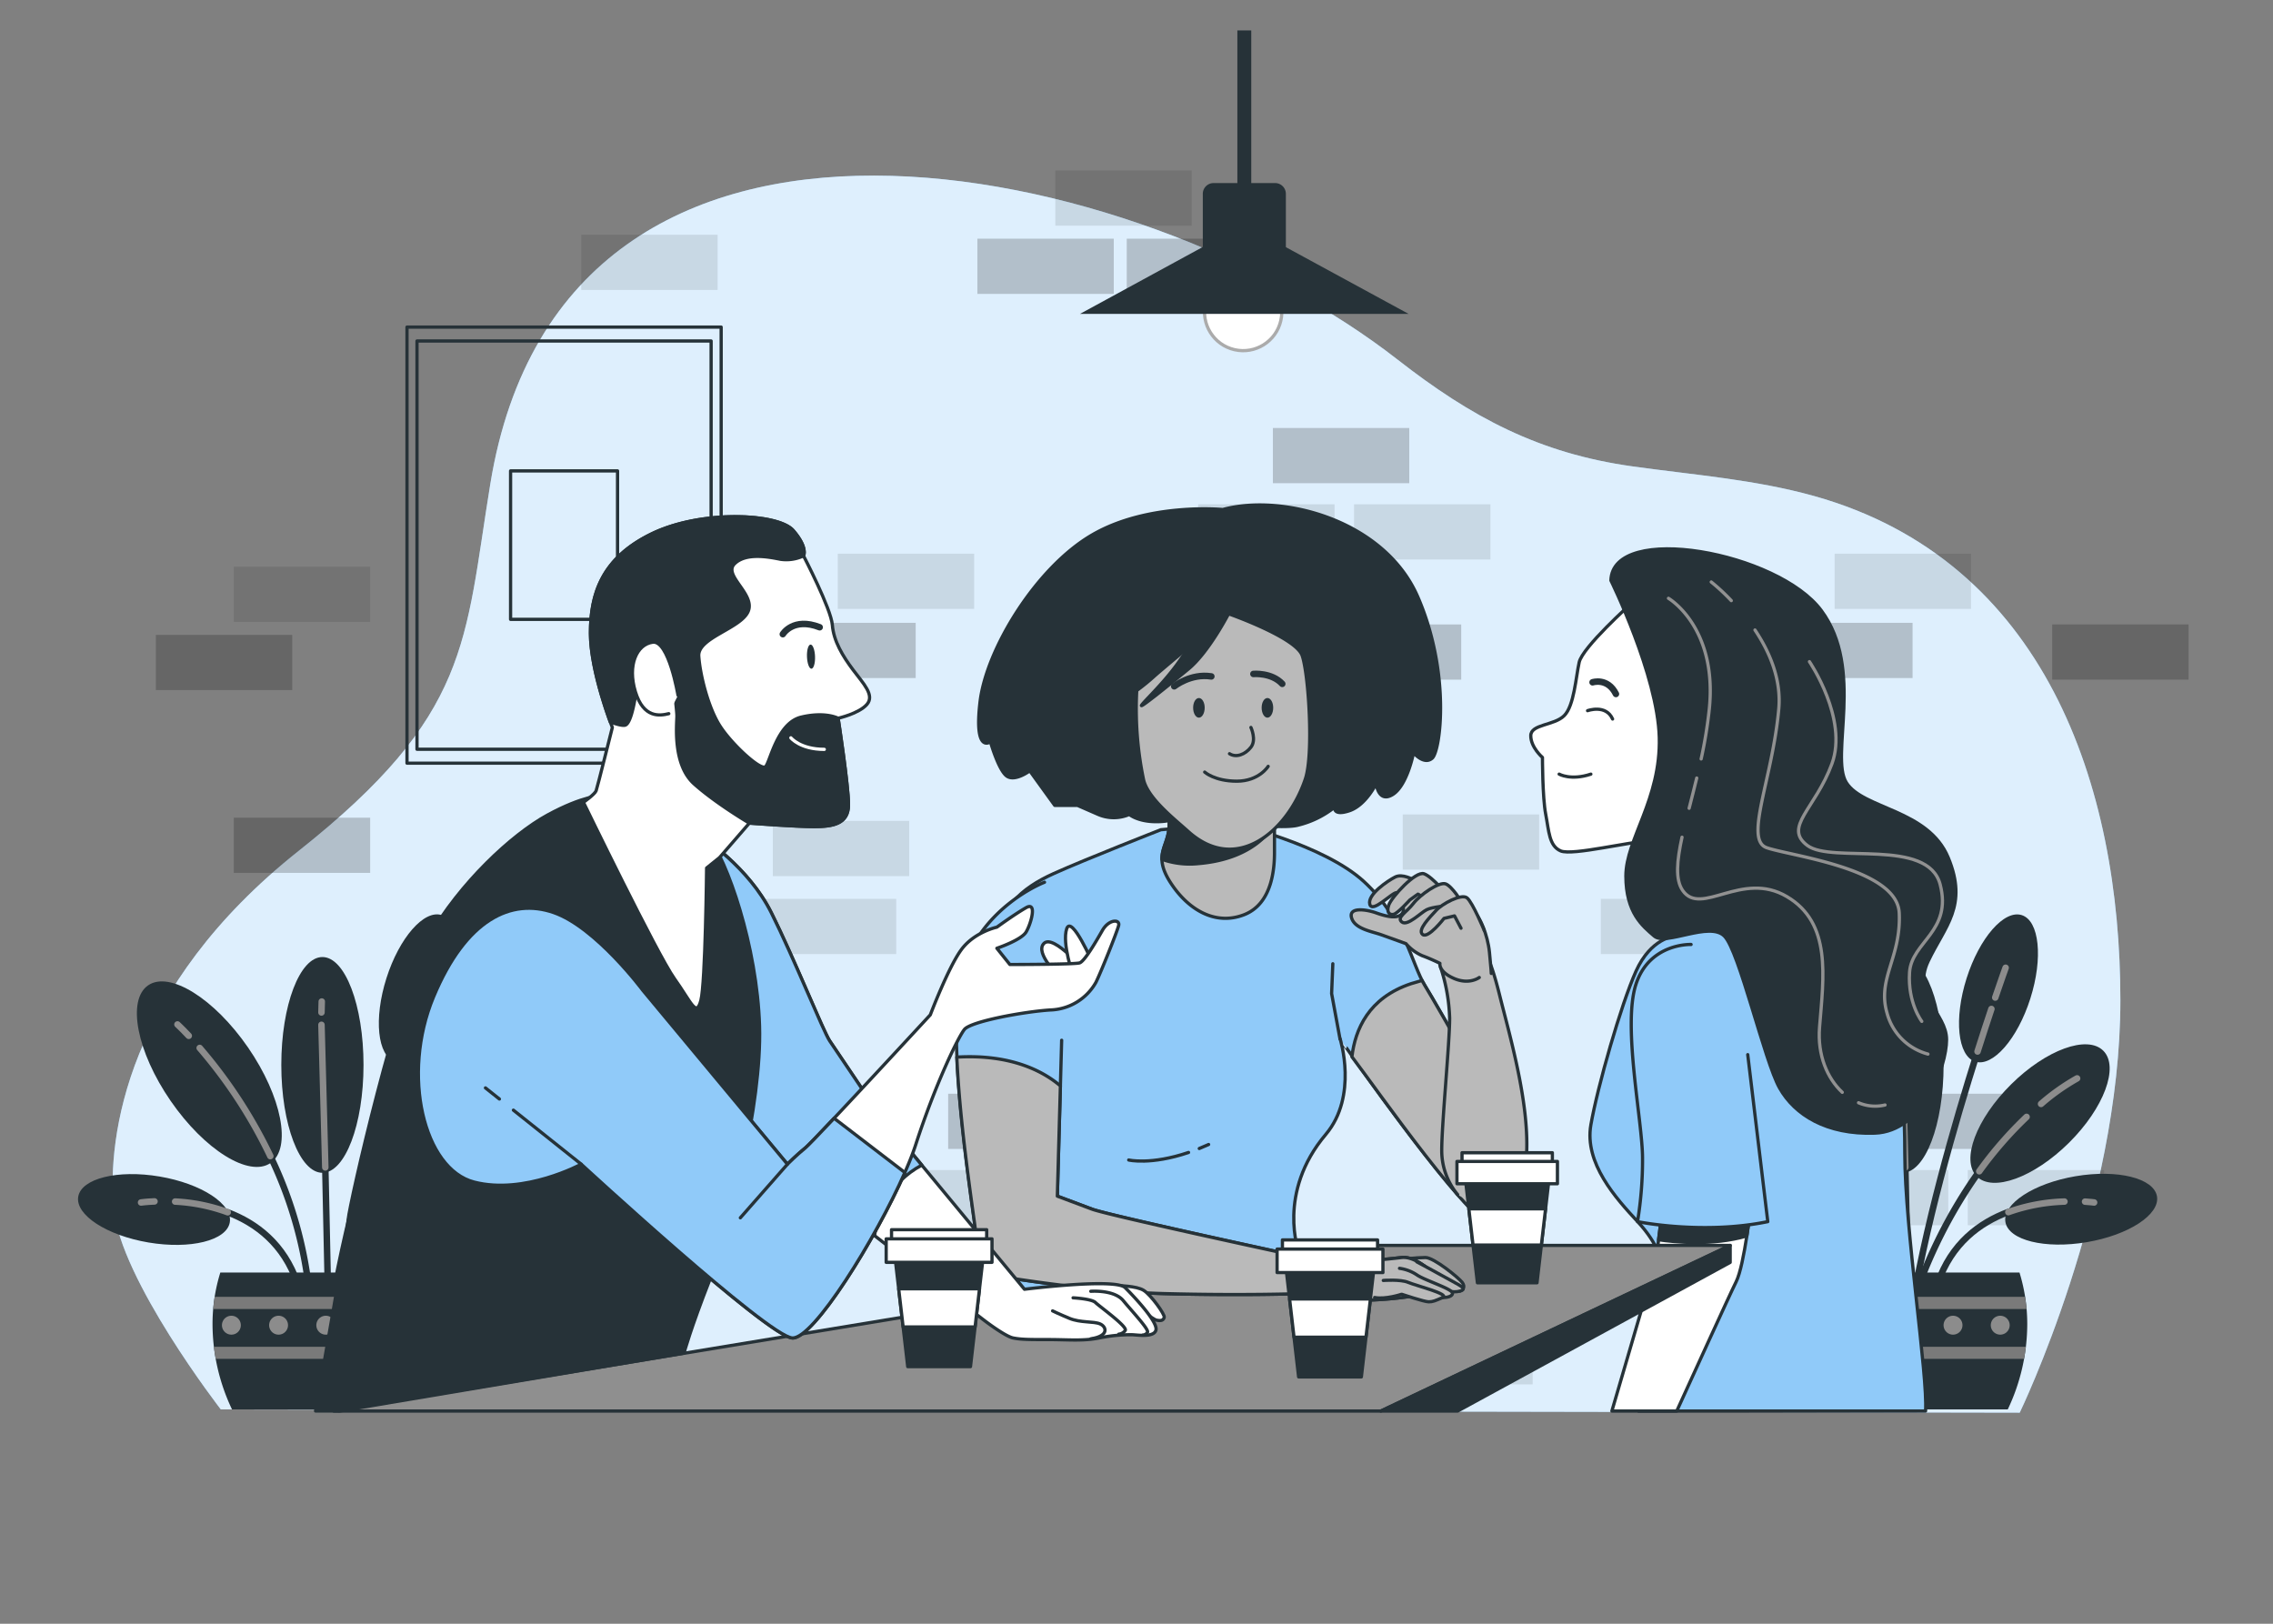 <?xml version="1.0" encoding="UTF-8"?>
<svg xmlns="http://www.w3.org/2000/svg" viewBox="0 0 700 500">
  <rect x="0" y="0" width="700" height="500" fill="#808080" stroke="none"/>
  <g id="freepik--background-simple--inject-56">
    <path d="M622,435s31-64,31-127c0-66.26-23.35-135.34-94.25-155.24-18.24-5.11-37.18-6.52-55.87-9.13-28.92-4-49.77-15.17-72.43-32.86C350.37,48.26,173.8,9.33,151,149c-8,49-6,71-59,113S33,350,35,372s33,62,33,62Z" style="fill:#90CAF9"></path>
    <path d="M622,435s31-64,31-127c0-66.26-23.35-135.34-94.25-155.24-18.24-5.11-37.18-6.52-55.87-9.13-28.92-4-49.77-15.17-72.43-32.86C350.37,48.26,173.8,9.33,151,149c-8,49-6,71-59,113S33,350,35,372s33,62,33,62Z" style="fill:#fff;opacity:0.7"></path>
  </g>
  <g id="freepik--Wall--inject-56">
    <rect x="408" y="192.29" width="42" height="17" style="opacity:0.2"></rect>
    <rect x="392" y="131.79" width="42" height="17" style="opacity:0.2"></rect>
    <rect x="240" y="191.79" width="42" height="17" style="opacity:0.2"></rect>
    <rect x="301" y="73.5" width="42" height="17" style="opacity:0.2"></rect>
    <rect x="347" y="73.5" width="42" height="17" style="opacity:0.2"></rect>
    <rect x="168" y="317.5" width="42" height="17" style="opacity:0.2"></rect>
    <rect x="146" y="338.5" width="42" height="17" style="opacity:0.2"></rect>
    <rect x="369" y="155.29" width="42" height="17" style="opacity:0.1"></rect>
    <rect x="432" y="250.79" width="42" height="17" style="opacity:0.1"></rect>
    <rect x="186" y="276.79" width="42" height="17" style="opacity:0.1"></rect>
    <rect x="234" y="276.79" width="42" height="17" style="opacity:0.1"></rect>
    <rect x="238" y="252.79" width="42" height="17" style="opacity:0.1"></rect>
    <rect x="417" y="155.29" width="42" height="17" style="opacity:0.1"></rect>
    <rect x="292" y="336.79" width="42" height="17" style="opacity:0.2"></rect>
    <rect x="269" y="360.29" width="42" height="17" style="opacity:0.1"></rect>
    <rect x="317" y="360.29" width="42" height="17" style="opacity:0.1"></rect>
    <rect x="581" y="336.79" width="42" height="17" style="opacity:0.2"></rect>
    <rect x="558" y="360.29" width="42" height="17" style="opacity:0.1"></rect>
    <rect x="606" y="360.29" width="42" height="17" style="opacity:0.1"></rect>
    <rect x="405" y="385.79" width="42" height="17" style="opacity:0.2"></rect>
    <rect x="72" y="251.79" width="42" height="17" style="opacity:0.2"></rect>
    <rect x="382" y="409.29" width="42" height="17" style="opacity:0.1"></rect>
    <rect x="430" y="409.29" width="42" height="17" style="opacity:0.1"></rect>
    <rect x="258" y="170.5" width="42" height="17" style="opacity:0.1"></rect>
    <rect x="195" y="337.5" width="42" height="17" style="opacity:0.1"></rect>
    <rect x="325" y="52.5" width="42" height="17" style="opacity:0.1"></rect>
    <rect x="48" y="195.5" width="42" height="17" style="opacity:0.2"></rect>
    <rect x="72" y="174.5" width="42" height="17" style="opacity:0.1"></rect>
    <rect x="179" y="72.29" width="42" height="17" style="opacity:0.1"></rect>
    <rect x="325" y="192.29" width="42" height="17" style="opacity:0.2"></rect>
    <rect x="547" y="191.79" width="42" height="17" style="opacity:0.2"></rect>
    <rect x="493" y="276.79" width="42" height="17" style="opacity:0.1"></rect>
    <rect x="541" y="276.79" width="42" height="17" style="opacity:0.1"></rect>
    <rect x="545" y="252.79" width="42" height="17" style="opacity:0.1"></rect>
    <rect x="565" y="170.5" width="42" height="17" style="opacity:0.1"></rect>
    <rect x="632" y="192.29" width="42" height="17" style="opacity:0.2"></rect>
  </g>
  <g id="freepik--Plants--inject-56">
    <ellipse cx="99.29" cy="327.92" rx="12.66" ry="33.22" style="fill:#263238"></ellipse>
    <ellipse cx="128.82" cy="304.31" rx="23.67" ry="10.3" transform="translate(-200.21 334.94) rotate(-72.37)" style="fill:#263238"></ellipse>
    <ellipse cx="47.44" cy="372.41" rx="10.3" ry="23.67" transform="translate(-327.67 356.98) rotate(-80.38)" style="fill:#263238"></ellipse>
    <ellipse cx="141.65" cy="342.87" rx="27.46" ry="12.66" transform="translate(-200.37 199.17) rotate(-44.76)" style="fill:#263238"></ellipse>
    <ellipse cx="64.45" cy="330.79" rx="14.48" ry="33.22" transform="translate(-176.34 95) rotate(-34.58)" style="fill:#263238"></ellipse>
    <line x1="100.18" y1="359.48" x2="101.16" y2="405.16" style="fill:none;stroke:#263238;stroke-linecap:round;stroke-miterlimit:10;stroke-width:2px"></line>
    <line x1="99" y1="315.57" x2="100.18" y2="359.48" style="fill:none;stroke:#8c8c8c;stroke-linecap:round;stroke-miterlimit:10;stroke-width:2px"></line>
    <line x1="99.09" y1="308.4" x2="99" y2="311.77" style="fill:none;stroke:#8c8c8c;stroke-linecap:round;stroke-miterlimit:10;stroke-width:2px"></line>
    <path d="M83.25,356a127.58,127.58,0,0,1,12.51,47.93" style="fill:none;stroke:#263238;stroke-linecap:round;stroke-miterlimit:10;stroke-width:2px"></path>
    <path d="M61.5,322.7A150.37,150.37,0,0,1,83.25,356" style="fill:none;stroke:#8c8c8c;stroke-linecap:round;stroke-miterlimit:10;stroke-width:2px"></path>
    <path d="M54.65,315.46s1.32,1.2,3.48,3.5" style="fill:none;stroke:#8c8c8c;stroke-linecap:round;stroke-miterlimit:10;stroke-width:2px"></path>
    <path d="M122.94,360.67a149.94,149.94,0,0,0-20.53,40.75" style="fill:none;stroke:#263238;stroke-linecap:round;stroke-miterlimit:10;stroke-width:2px"></path>
    <path d="M137.51,343.93a120.1,120.1,0,0,0-14.57,16.74" style="fill:none;stroke:#8c8c8c;stroke-linecap:round;stroke-miterlimit:10;stroke-width:2px"></path>
    <path d="M153.07,332.07a66.84,66.84,0,0,0-11.1,7.86" style="fill:none;stroke:#8c8c8c;stroke-linecap:round;stroke-miterlimit:10;stroke-width:2px"></path>
    <path d="M122.41,323.79c-7,22.08-16.44,54.71-20.83,83" style="fill:none;stroke:#263238;stroke-linecap:round;stroke-miterlimit:10;stroke-width:2px"></path>
    <path d="M126.68,310.69c-1.25,3.73-2.7,8.15-4.27,13.1" style="fill:none;stroke:#8c8c8c;stroke-linecap:round;stroke-miterlimit:10;stroke-width:2px"></path>
    <path d="M131.06,298s-1.23,3.38-3.2,9.18" style="fill:none;stroke:#8c8c8c;stroke-linecap:round;stroke-miterlimit:10;stroke-width:2px"></path>
    <path d="M70.13,373.31c8.76,3.32,17.32,9.73,21.48,21.88" style="fill:none;stroke:#263238;stroke-linecap:round;stroke-miterlimit:10;stroke-width:2px"></path>
    <path d="M53.94,370a55.08,55.08,0,0,1,16.19,3.29" style="fill:none;stroke:#8c8c8c;stroke-linecap:round;stroke-miterlimit:10;stroke-width:2px"></path>
    <path d="M43.44,370.28s1.56-.23,4.14-.33" style="fill:none;stroke:#8c8c8c;stroke-linecap:round;stroke-miterlimit:10;stroke-width:2px"></path>
    <ellipse cx="154.31" cy="372.41" rx="23.67" ry="10.3" transform="translate(-60.04 31.01) rotate(-9.62)" style="fill:#263238"></ellipse>
    <path d="M131.9,373.2c-8.86,3.3-17.56,9.72-21.76,22" style="fill:none;stroke:#263238;stroke-linecap:round;stroke-miterlimit:10;stroke-width:2px"></path>
    <path d="M149.17,370a56.46,56.46,0,0,0-17.27,3.25" style="fill:none;stroke:#8c8c8c;stroke-linecap:round;stroke-miterlimit:10;stroke-width:2px"></path>
    <path d="M158.3,370.28s-1-.15-2.79-.26" style="fill:none;stroke:#8c8c8c;stroke-linecap:round;stroke-miterlimit:10;stroke-width:2px"></path>
    <path d="M131.71,434a61.47,61.47,0,0,0,6-26.15,53.93,53.93,0,0,0-2.39-16H67.85a53.61,53.61,0,0,0-2.4,16,61.47,61.47,0,0,0,6,26.15Z" style="fill:#263238"></path>
    <path d="M66.12,399.34c-.2,1.23-.35,2.48-.46,3.74h71.83c-.11-1.26-.26-2.51-.45-3.74Z" style="fill:#7a7a7a"></path>
    <path d="M136.72,418.44c.23-1.24.42-2.48.57-3.73H65.86c.15,1.25.34,2.49.57,3.73Z" style="fill:#7a7a7a"></path>
    <path d="M74.17,408.06a2.91,2.91,0,1,1-2.91-2.9A2.91,2.91,0,0,1,74.17,408.06Z" style="fill:#8c8c8c"></path>
    <path d="M88.7,408.06a2.91,2.91,0,1,1-2.9-2.9A2.9,2.9,0,0,1,88.7,408.06Z" style="fill:#8c8c8c"></path>
    <path d="M103.24,408.06a2.91,2.91,0,1,1-2.91-2.9A2.91,2.91,0,0,1,103.24,408.06Z" style="fill:#8c8c8c"></path>
    <path d="M117.77,408.06a2.91,2.91,0,1,1-2.91-2.9A2.91,2.91,0,0,1,117.77,408.06Z" style="fill:#8c8c8c"></path>
    <path d="M132.3,408.06a2.91,2.91,0,1,1-2.9-2.9A2.9,2.9,0,0,1,132.3,408.06Z" style="fill:#8c8c8c"></path>
    <ellipse cx="585.9" cy="327.92" rx="12.66" ry="33.22" style="fill:#263238"></ellipse>
    <ellipse cx="615.42" cy="304.31" rx="23.67" ry="10.3" transform="translate(139.05 798.7) rotate(-72.37)" style="fill:#263238"></ellipse>
    <ellipse cx="534.04" cy="372.41" rx="10.3" ry="23.67" transform="translate(77.66 836.75) rotate(-80.38)" style="fill:#263238"></ellipse>
    <ellipse cx="628.25" cy="342.87" rx="27.46" ry="12.66" transform="translate(-59.27 541.82) rotate(-44.76)" style="fill:#263238"></ellipse>
    <ellipse cx="551.05" cy="330.79" rx="14.48" ry="33.22" transform="translate(-90.39 371.15) rotate(-34.58)" style="fill:#263238"></ellipse>
    <line x1="586.78" y1="359.48" x2="587.76" y2="405.16" style="fill:none;stroke:#263238;stroke-linecap:round;stroke-miterlimit:10;stroke-width:2px"></line>
    <line x1="585.6" y1="315.57" x2="586.78" y2="359.48" style="fill:none;stroke:#8c8c8c;stroke-linecap:round;stroke-miterlimit:10;stroke-width:2px"></line>
    <line x1="585.69" y1="308.4" x2="585.6" y2="311.77" style="fill:none;stroke:#8c8c8c;stroke-linecap:round;stroke-miterlimit:10;stroke-width:2px"></line>
    <path d="M569.86,356a127.58,127.58,0,0,1,12.51,47.93" style="fill:none;stroke:#263238;stroke-linecap:round;stroke-miterlimit:10;stroke-width:2px"></path>
    <path d="M548.1,322.7A150.34,150.34,0,0,1,569.86,356" style="fill:none;stroke:#8c8c8c;stroke-linecap:round;stroke-miterlimit:10;stroke-width:2px"></path>
    <path d="M541.26,315.46s1.31,1.2,3.47,3.5" style="fill:none;stroke:#8c8c8c;stroke-linecap:round;stroke-miterlimit:10;stroke-width:2px"></path>
    <path d="M609.54,360.67A149.94,149.94,0,0,0,589,401.42" style="fill:none;stroke:#263238;stroke-linecap:round;stroke-miterlimit:10;stroke-width:2px"></path>
    <path d="M624.11,343.93a120.1,120.1,0,0,0-14.57,16.74" style="fill:none;stroke:#8c8c8c;stroke-linecap:round;stroke-miterlimit:10;stroke-width:2px"></path>
    <path d="M639.67,332.07a66.84,66.84,0,0,0-11.1,7.86" style="fill:none;stroke:#8c8c8c;stroke-linecap:round;stroke-miterlimit:10;stroke-width:2px"></path>
    <path d="M609,323.79c-7,22.08-16.44,54.71-20.83,83" style="fill:none;stroke:#263238;stroke-linecap:round;stroke-miterlimit:10;stroke-width:2px"></path>
    <path d="M613.28,310.69c-1.25,3.73-2.7,8.15-4.27,13.1" style="fill:none;stroke:#8c8c8c;stroke-linecap:round;stroke-miterlimit:10;stroke-width:2px"></path>
    <path d="M617.66,298s-1.23,3.38-3.2,9.18" style="fill:none;stroke:#8c8c8c;stroke-linecap:round;stroke-miterlimit:10;stroke-width:2px"></path>
    <path d="M556.73,373.31c8.77,3.32,17.32,9.73,21.48,21.88" style="fill:none;stroke:#263238;stroke-linecap:round;stroke-miterlimit:10;stroke-width:2px"></path>
    <path d="M540.54,370a55,55,0,0,1,16.19,3.29" style="fill:none;stroke:#8c8c8c;stroke-linecap:round;stroke-miterlimit:10;stroke-width:2px"></path>
    <path d="M530.05,370.28s1.56-.23,4.13-.33" style="fill:none;stroke:#8c8c8c;stroke-linecap:round;stroke-miterlimit:10;stroke-width:2px"></path>
    <ellipse cx="640.91" cy="372.41" rx="23.67" ry="10.3" transform="translate(-53.2 112.28) rotate(-9.62)" style="fill:#263238"></ellipse>
    <path d="M618.5,373.2c-8.86,3.3-17.56,9.72-21.76,22" style="fill:none;stroke:#263238;stroke-linecap:round;stroke-miterlimit:10;stroke-width:2px"></path>
    <path d="M635.77,370a56.46,56.46,0,0,0-17.27,3.25" style="fill:none;stroke:#8c8c8c;stroke-linecap:round;stroke-miterlimit:10;stroke-width:2px"></path>
    <path d="M644.91,370.28s-1-.15-2.79-.26" style="fill:none;stroke:#8c8c8c;stroke-linecap:round;stroke-miterlimit:10;stroke-width:2px"></path>
    <path d="M618.32,434a61.46,61.46,0,0,0,6-26.15,53.93,53.93,0,0,0-2.39-16H554.45a53.93,53.93,0,0,0-2.4,16A61.47,61.47,0,0,0,558,434Z" style="fill:#263238"></path>
    <path d="M552.72,399.34c-.19,1.23-.34,2.48-.45,3.74h71.82c-.11-1.26-.26-2.51-.45-3.74Z" style="fill:#7a7a7a"></path>
    <path d="M623.33,418.44c.22-1.24.42-2.48.57-3.73H552.46c.15,1.25.35,2.49.57,3.73Z" style="fill:#7a7a7a"></path>
    <path d="M560.77,408.06a2.91,2.91,0,1,1-2.9-2.9A2.9,2.9,0,0,1,560.77,408.06Z" style="fill:#8c8c8c"></path>
    <path d="M575.31,408.06a2.91,2.91,0,1,1-2.91-2.9A2.91,2.91,0,0,1,575.31,408.06Z" style="fill:#8c8c8c"></path>
    <path d="M589.84,408.06a2.91,2.91,0,1,1-2.91-2.9A2.91,2.91,0,0,1,589.84,408.06Z" style="fill:#8c8c8c"></path>
    <path d="M604.37,408.06a2.91,2.91,0,1,1-2.9-2.9A2.9,2.9,0,0,1,604.37,408.06Z" style="fill:#8c8c8c"></path>
    <path d="M618.91,408.06a2.91,2.91,0,1,1-2.91-2.9A2.91,2.91,0,0,1,618.91,408.06Z" style="fill:#8c8c8c"></path>
  </g>
  <g id="freepik--Picture--inject-56">
    <rect x="125.34" y="100.72" width="96.75" height="134.28" style="fill:none;stroke:#263238;stroke-linecap:round;stroke-linejoin:round"></rect>
    <rect x="128.42" y="105" width="90.58" height="125.72" style="fill:none;stroke:#263238;stroke-linecap:round;stroke-linejoin:round"></rect>
    <rect x="157.24" y="145" width="32.94" height="45.72" style="fill:none;stroke:#263238;stroke-linecap:round;stroke-linejoin:round"></rect>
  </g>
  <g id="freepik--character-3--inject-56">
    <path d="M502.27,185.93s-14.91,13.37-15.94,18-1.54,13.37-4.62,16.45-10.29,2.57-10.29,6.17,3.6,6.69,3.6,6.69,0,12.34,1,17.48,1,9.77,4.63,11.31S502.27,259,507.93,259s18-13.89,11.83-40.62S502.27,185.93,502.27,185.93Z" style="fill:#fff;stroke:#263238;stroke-linecap:round;stroke-linejoin:round"></path>
    <path d="M488.91,218.84s5.65-2.06,7.71,2.57" style="fill:none;stroke:#263238;stroke-linecap:round;stroke-linejoin:round"></path>
    <path d="M490.45,210.1s4.63-1.54,7.2,3.6" style="fill:none;stroke:#263238;stroke-linecap:round;stroke-linejoin:round;stroke-width:2px"></path>
    <path d="M480.16,238.38s3.6,2.06,9.77,0" style="fill:none;stroke:#263238;stroke-linecap:round;stroke-linejoin:round"></path>
    <path d="M512,390.58c0,1.54-3.08,20.05-4.62,27.25-1.13,5.26-2.25,12.91-2.78,16.67H593c.76-10.63-6.4-56.32-6.4-79.4,0-26.22-3.08-41.13-15.94-55.53s-36-19-42.68-19-12.34,7.72-12.34,7.72-7.2.51-11.82,10.79S492,334.53,489.93,346.36s7.72,22.62,14.4,29.82S512,389,512,390.58Z" style="fill:#90CAF9;stroke:#263238;stroke-linecap:round;stroke-linejoin:round"></path>
    <path d="M496.1,178.73S510.5,208,511,227.07s-10.29,31.36-10.29,42.68,5.14,15.42,8.74,18.51,17-4.63,21.6,0,12.34,38.56,17,46.79,14.39,14.4,29.31,13.88,22.11-20.57,22.11-28.79-10.8-13.37-5.66-24.17,12.34-17,6.17-31.88S573.75,249.18,568.61,241s5.65-35-7.72-53S496.62,160.74,496.1,178.73Z" style="fill:#263238;stroke:#263238;stroke-linecap:round;stroke-linejoin:round"></path>
    <path d="M572.36,339.57a13,13,0,0,0,8.16.69" style="fill:none;stroke:#919191;stroke-linecap:round;stroke-linejoin:round"></path>
    <path d="M518,257.8c-1.59,7.33-2.11,13.07.2,16.4,5.66,8.18,18.25-6.29,32.09,1.89s11.32,24.54,10.06,40.27c-.68,8.61,2.4,15.71,7,20" style="fill:none;stroke:#919191;stroke-linecap:round;stroke-linejoin:round"></path>
    <path d="M522.53,239.58c-.78,3.24-1.59,6.36-2.34,9.31" style="fill:none;stroke:#919191;stroke-linecap:round;stroke-linejoin:round"></path>
    <path d="M513.83,184.24s15.1,8.81,12.58,34a139.65,139.65,0,0,1-2.52,15.46" style="fill:none;stroke:#919191;stroke-linecap:round;stroke-linejoin:round"></path>
    <path d="M540.47,194c4.47,6.68,8.14,15.13,7.33,24.26C545.91,239.6,537.11,258.48,544,261s40.26,6.29,40.89,20.13S578,301.26,581.15,312a17.76,17.76,0,0,0,12.58,12.58" style="fill:none;stroke:#919191;stroke-linecap:round;stroke-linejoin:round"></path>
    <path d="M527,179.21a61.58,61.58,0,0,1,6.17,5.74" style="fill:none;stroke:#919191;stroke-linecap:round;stroke-linejoin:round"></path>
    <path d="M557.24,203.74s12,17.62,6.92,31.46-15.1,19.5-7.55,25.16,37.12-2.51,40.89,12-8.81,17.61-9.43,27.05,3.77,15.1,3.77,15.1" style="fill:none;stroke:#919191;stroke-linecap:round;stroke-linejoin:round"></path>
    <path d="M516.38,434.5c4-8.74,16.14-35.51,18.29-39.81,2.57-5.14,4.63-24.16,4.63-24.16L512,372.07,510,388,496.4,434.5Z" style="fill:#fff;stroke:#263238;stroke-linecap:round;stroke-linejoin:round"></path>
    <path d="M510.79,381.76c4.67.69,16.61,1.94,27.17-1.18.83-5.35,1.34-10.05,1.34-10.05L512,372.07Z" style="fill:#263238;stroke:#263238;stroke-linecap:round;stroke-linejoin:round"></path>
    <path d="M520.79,290.83s-12.86-.52-17,12.34,2.05,42.16,2.05,53.47a117.38,117.38,0,0,1-1.54,19.54s20.05,4.12,40.11,0l-6.17-51.42" style="fill:#90CAF9;stroke:#263238;stroke-linecap:round;stroke-linejoin:round"></path>
  </g>
  <g id="freepik--characters-1-and-2--inject-56">
    <polygon points="425.26 434.5 532.83 383.5 412.06 383.5 102.79 434.5 425.26 434.5" style="fill:#8f8f8f;stroke:#263238;stroke-linecap:round;stroke-linejoin:round"></polygon>
    <polygon points="448.91 434.5 532.83 388.73 532.83 383.5 425.26 434.5 448.91 434.5" style="fill:#263238;stroke:#263238;stroke-linecap:round;stroke-linejoin:round"></polygon>
    <path d="M357.5,255.5s-23,9-33,13.5S307,280,307,292s9.5,63,9.5,72-3.5,36-3.5,36l87-14.44s-6.92-18.24,8.3-36.25c10-11.84,4.41-29.4,4.41-29.4S453.5,379,461.5,378.5s10-13.5,6.5-22-25.22-46.57-29.22-53.07-6.27-20.52-18.77-32S379.5,253.5,379.5,253.5Z" style="fill:#90CAF9;stroke:#263238;stroke-linecap:round;stroke-linejoin:round"></path>
    <path d="M430.33,387.9s6-.67,8.65-.67,10.32,6.32,11.32,7.65.33,2.33-.67,2.67-5-2.33-6-2.67-7.32-.66-7.32-.66" style="fill:#bababa;stroke:#263238;stroke-linecap:round;stroke-linejoin:round"></path>
    <path d="M321.67,271.67S302.33,279,296.33,299,301,379,301,383.67a17.57,17.57,0,0,0,2.67,8.66s30,5.34,54.66,6,42.67,0,42.67,0,13,4.21,35.32.55c2-.33,8,2.12,8.68-.55s-7.68-11.76-13.34-11.1c-23.22,2.73-30,0-30,0s-60-12.9-65.38-14.9l-10.66-4,1.33-48" style="fill:#90CAF9;stroke:#263238;stroke-linecap:round;stroke-linejoin:round"></path>
    <path d="M431.66,387.23c-23.22,2.73-30,0-30,0s-60-12.9-65.38-14.9l-10.66-4,.94-33.95c-5-4.28-14.94-9.87-31.9-8.86,1.11,24.74,6.29,54.89,6.29,58.15a17.57,17.57,0,0,0,2.67,8.66s30,5.34,54.66,6,42.67,0,42.67,0,13,4.21,35.32.55c2-.33,8,2.12,8.68-.55S437.32,386.57,431.66,387.23Z" style="fill:#bababa;stroke:#263238;stroke-linecap:round;stroke-linejoin:round"></path>
    <path d="M436.32,388.56s8.65,4.66,11,6,4.66,2.33,2.33,3-5.32-.34-7-1-9.32-4-9.32-4" style="fill:#bababa;stroke:#263238;stroke-linecap:round;stroke-linejoin:round"></path>
    <path d="M431,390.56a12.73,12.73,0,0,1,5.32,2c2.33,1.66,11,4.32,11,5.65s-3,1.67-5.32,1-8.66-3-10-3.33-3.66-.66-3.66-.66" style="fill:#bababa;stroke:#263238;stroke-linecap:round;stroke-linejoin:round"></path>
    <path d="M426,394.29s5.33-.4,7.66.59,13,3.66,10.65,4.66-3,1.33-4.33,1.33-8.32-2.33-8.32-2.33-5,1.67-8.32,1" style="fill:#bababa;stroke:#263238;stroke-linecap:round;stroke-linejoin:round"></path>
    <path d="M438.78,303.43c-.28-.45-.56-1-.86-1.51-1.15.31-2.29.65-3.4,1-13.08,4.36-17.19,14.12-18.18,22.5C423.69,335,454.22,379,461.5,378.5c8-.5,10-13.5,6.5-22S442.78,309.93,438.78,303.43Z" style="fill:#bababa;stroke:#263238;stroke-linecap:round;stroke-linejoin:round"></path>
    <path d="M448.9,367.86A21.21,21.21,0,0,1,444,354.28c0-8.36,2.44-33.1,2.44-40.76a55.29,55.29,0,0,0-2.79-15.68s2.44-5.57,7.31-7.66,7.67,3.48,10.8,16S470.85,339,470.15,355s.7,19.51-4.87,22.65" style="fill:#bababa;stroke:#263238;stroke-linecap:round;stroke-linejoin:round"></path>
    <path d="M455.56,301s-3.07,2.37-7.86.26-4.26-4.62-4.26-4.62-2.83-1.4-5.45-2.35a14.11,14.11,0,0,1-5-3.71l-7.54-2.71c-2.95-1.06-8.24-1.81-9.22-5.25s4.63-2.57,7.58-1.51,7,2.13,8.19-.14-3.19-6.55-3.19-6.55,6.1-2.13,10.22-.37,12.51,8.63,13.65,9.87" style="fill:#bababa;stroke:#263238;stroke-linecap:round;stroke-linejoin:round"></path>
    <path d="M430.16,274.86s.24-6.85,6.63-3,17,9.22,17.91,9.91,3.44,5.87,4,11.48.56,6.5.56,6.5" style="fill:#bababa;stroke:#263238;stroke-linecap:round;stroke-linejoin:round"></path>
    <path d="M435.28,270.92s-3.36-2-5.62-.86-8.6,5.39-7.82,8.37,6.88-3.7,8.32-3.57,4.5.85,4.5.85Z" style="fill:#bababa;stroke:#263238;stroke-linecap:round;stroke-linejoin:round"></path>
    <path d="M446.05,276s-4.87-6-7.5-6.94-10,7.21-10.85,9.6.33,3.2,1.56,2.87,4.91-4.4,4.91-4.4l2.5-1.8,1.85,1.05Z" style="fill:#bababa;stroke:#263238;stroke-linecap:round;stroke-linejoin:round"></path>
    <path d="M450.19,277.83s-3-4.95-5-5.66-7.86,3.34-9.95,6.06-5.25,4.29-3.52,5.68,5.85-2.91,7.66-3.8,6.35-1.19,6.35-1.19S447.61,281.91,450.19,277.83Z" style="fill:#bababa;stroke:#263238;stroke-linecap:round;stroke-linejoin:round"></path>
    <path d="M457.08,286.48s-3.57-8.61-5.29-10-7.7,1.85-9.55,3.89-5.85,6-4.13,7.38,6.59-4.95,6.59-4.95l3.24-.77,2,3.8" style="fill:#bababa;stroke:#263238;stroke-linecap:round;stroke-linejoin:round"></path>
    <path d="M369.33,353.66c.93-.38,1.9-.79,2.88-1.23" style="fill:none;stroke:#263238;stroke-linecap:round;stroke-linejoin:round"></path>
    <path d="M347.6,357.2s6.76,1.63,18.43-2.32" style="fill:none;stroke:#263238;stroke-linecap:round;stroke-linejoin:round"></path>
    <polyline points="410.46 296.77 410.09 305.95 412.67 319.91" style="fill:none;stroke:#263238;stroke-linecap:round;stroke-linejoin:round"></polyline>
    <path d="M376.57,156.9s-23-2.23-40.25,7.83-32.58,35.2-34.5,51.4,3.2,12.29,3.2,12.29,2.55,8.94,5.11,10.62,7-1.68,7-1.68L324.82,248h7l6.39,2.79a12.09,12.09,0,0,0,9.58,0s2.56,2.23,8.31,2.23,6.39-1.67,6.39-1.67,30,4.47,37.05,2.79a29.16,29.16,0,0,0,11.5-5.59s-.64,2.8,4.47,1.12,8.31-8.38,8.31-8.38.64,6.15,5.11,3.35,6.39-12.85,6.39-12.85,3.19,3.91,5.75,1.68,5.75-26.26-4.47-49.73S395.1,151.87,376.57,156.9Z" style="fill:#263238;stroke:#263238;stroke-linecap:round;stroke-linejoin:round"></path>
    <path d="M358.54,244.75A23,23,0,0,1,360,255.09c-.49,5.91-4.92,8.37.5,16.73s13.78,13.29,22.64,9.85,9.35-14.77,9.35-19.2V249.18Z" style="fill:#bababa;stroke:#263238;stroke-linecap:round;stroke-linejoin:round"></path>
    <path d="M392.5,253.6v-.26l-23-7.16-10.92-1.43A23,23,0,0,1,360,255.09c-.31,3.76-2.22,6.13-2.16,9.52a25.62,25.62,0,0,0,11.22,1.32C386.31,264.49,391.71,255.17,392.5,253.6Z" style="fill:#263238;stroke:#263238;stroke-linecap:round;stroke-linejoin:round"></path>
    <path d="M378.35,189s-18.51,15.42-22.62,19a66.49,66.49,0,0,1-5.66,4.63,107.08,107.08,0,0,0,2.06,27.26c1.17,5.79,9.53,12.29,13.64,16,15,13.7,30.91-.06,36.24-16.05,2.57-7.71,1-32.39-1-38S378.35,189,378.35,189Z" style="fill:#bababa;stroke:#263238;stroke-linecap:round;stroke-linejoin:round"></path>
    <path d="M378.35,189s-6.1,11.85-12.35,17-15.8,12.86-14.33,11,7-7,11.39-13.23a98.35,98.35,0,0,0,7-11.39" style="fill:#263238;stroke:#263238;stroke-linecap:round;stroke-linejoin:round"></path>
    <path d="M371,217.94c0,1.69-.8,3.05-1.78,3.05s-1.78-1.36-1.78-3.05.8-3,1.78-3S371,216.26,371,217.94Z" style="fill:#263238"></path>
    <path d="M392.1,217.94c0,1.69-.8,3.05-1.78,3.05s-1.78-1.36-1.78-3.05.8-3,1.78-3S392.1,216.26,392.1,217.94Z" style="fill:#263238"></path>
    <path d="M385.24,224s1.78,3.81,0,6.09-4.57,3.31-6.6,2" style="fill:none;stroke:#263238;stroke-linecap:round;stroke-linejoin:round"></path>
    <path d="M371,237.75s3.05,2.8,9.9,2.8,9.65-4.57,9.65-4.57" style="fill:none;stroke:#263238;stroke-linecap:round;stroke-linejoin:round"></path>
    <path d="M361.62,211.34s5.08-4.06,11.43-3.05" style="fill:none;stroke:#263238;stroke-linecap:round;stroke-linejoin:round;stroke-width:2px"></path>
    <path d="M386,207.53s5.59-.51,8.89,3.05" style="fill:none;stroke:#263238;stroke-linecap:round;stroke-linejoin:round;stroke-width:2px"></path>
    <path d="M344.23,395.91s5.74,0,8,1.44,6.59,7.46,6.31,8.32-.86,1.14-2.3.86-6.31-4.59-7.46-5.45-5.73-4-5.73-4Z" style="fill:#fff;stroke:#263238;stroke-linecap:round;stroke-linejoin:round"></path>
    <path d="M216.5,258s14,9,21,23,16,36.5,18,39.5S270,342,270,342l45.5,55s28-3.5,31-.5,10,10.5,9.5,13-6,1.5-7.5,1.5a48.47,48.47,0,0,0-10,1c-5,1-9.5.5-15.5.5s-8.5,0-11-.5-9-5.5-9-5.5-30.5-23.5-37.5-29-39.5-33-39.5-33-3.5-48.5-4.5-55S212,258,212,258Z" style="fill:#fff;stroke:#263238;stroke-linecap:round;stroke-linejoin:round"></path>
    <path d="M270,342s-12.5-18.5-14.5-21.5-11-25.5-18-39.5-21-23-21-23H212s8.5,25,9.5,31.5,4.5,55,4.5,55,32.5,27.5,39.5,33c.91.72,2.23,1.74,3.82,3,1-6.93,4.37-16.27,14.55-21.72Z" style="fill:#90CAF9;stroke:#263238;stroke-linecap:round;stroke-linejoin:round"></path>
    <path d="M324.16,403.66s1.72.86,5.16,2.29,7.46.86,9.46,1.72,2.87,3.73-2.86,4.59" style="fill:none;stroke:#263238;stroke-linecap:round;stroke-linejoin:round"></path>
    <path d="M330.47,399.64s5.73.29,6.88,1.44,10,7.45,9.18,8.6a2.71,2.71,0,0,1-2,1.15" style="fill:none;stroke:#263238;stroke-linecap:round;stroke-linejoin:round"></path>
    <path d="M335.92,397.63s7.17-.57,10,2.87,8,8.89,7.46,9.76a1.84,1.84,0,0,1-1.43.86" style="fill:none;stroke:#263238;stroke-linecap:round;stroke-linejoin:round"></path>
    <path d="M104.65,434.5l106-17.84s2-7.49,8-22.74,16-53.56,15.26-78-9.94-51.08-16-58.53-32.63-12.41-32.63-12.41-5.67,0-16.67,6-27,20.93-36.54,37.6-24.47,82.29-24.83,86.9c-.32,4.2-8.58,50.71-10.06,59Z" style="fill:#263238;stroke:#263238;stroke-linecap:round;stroke-linejoin:round"></path>
    <path d="M221.57,264.09l9.22-10.64s14.19,1.07,19.87,1.07,10.64-.71,10.64-6.74-3.19-26.61-3.19-26.61,6.38-1.41,8.86-4.25-1.06-6.39-4.25-10.64-6-8.87-6.39-13.84-8.87-21.28-8.87-21.28,1.42-2.48-3.19-7.8-28.37-6.39-43.63,1.06-18.8,18.45-18.8,30.51S188.58,224,188.58,224s-4.61,18.45-5,19.51-3.9,3.55-3.9,3.55,22.7,46.82,28,54.27,6.74,12.06,8.16,6.74,1.77-40.79,1.77-40.79Z" style="fill:#fff;stroke:#263238;stroke-linecap:round;stroke-linejoin:round"></path>
    <path d="M251,202.15c.08,2-.41,3.74-1.1,3.77s-1.3-1.62-1.38-3.68.41-3.74,1.1-3.76S250.93,200.09,251,202.15Z" style="fill:#263238"></path>
    <path d="M241.08,195.28s3.19-5.32,11.35-2.13" style="fill:none;stroke:#263238;stroke-linecap:round;stroke-linejoin:round;stroke-width:2px"></path>
    <path d="M261.3,247.78c0-6-3.19-26.61-3.19-26.61s-3.91-2.12-11.35-.35-9.58,13.83-11,15.25S225.12,229,221.57,223.3s-6-15.61-6.38-21.28,13.12-8.51,15.25-13.83-7.8-11-4.26-14.55,10.64-2.13,14.19-1.42a12.48,12.48,0,0,0,7.09-1.06s1.42-2.48-3.19-7.8-28.37-6.39-43.63,1.06-18.8,18.45-18.8,30.51c0,9.77,4.43,22.8,6.11,27.39,1.36.5,3.58,1.22,4.53,1,1.42-.35,2.49-4.61,3.2-8.87s11-9.22,11-9.22,1.78,12.77,1.78,15.25-1.42,14.9,5.32,20.93,17,12.06,17,12.06,14.19,1.07,19.87,1.07S261.3,253.81,261.3,247.78Z" style="fill:#263238;stroke:#263238;stroke-linecap:round;stroke-linejoin:round"></path>
    <path d="M208.8,214.08s-2.84-17-7.8-16.32-7.81,7.1-5.32,15.26,7.45,7.44,10.28,6.74" style="fill:#fff;stroke:#263238;stroke-linecap:round;stroke-linejoin:round"></path>
    <path d="M243.56,227.2s2.84,3.55,10.29,3.55" style="fill:none;stroke:#fff;stroke-linecap:round;stroke-linejoin:round"></path>
    <path d="M334.5,299.5s-10-12-13-9,5,10.5,5,10.5Z" style="fill:#fff;stroke:#263238;stroke-linecap:round;stroke-linejoin:round"></path>
    <path d="M336.63,296.83S330,281.5,328.5,286s2,14.5,2,14.5Z" style="fill:#fff;stroke:#263238;stroke-linecap:round;stroke-linejoin:round"></path>
    <path d="M198,305s-14.5-19.5-27.5-24-27,2-37,26-3,53,12.5,57,33-5.5,33-5.5,57.5,53,65,53.5,32-41,38-59.5,13-33,15-35.5,18.5-5.5,26.5-6a16.72,16.72,0,0,0,14-8.5c1.5-3,6.5-15.5,7-17.5s-3-2-5,1.5-5.5,9.5-7,10-21.5.5-21.5.5l-4-5s7.5-2.5,9-5,3.5-9.5,0-7.5-9,6-9,6-7,1.5-11,7-9.5,20-9.5,20-36,39-38.5,41-5.5,5-5.5,5Z" style="fill:#fff;stroke:#263238;stroke-linecap:round;stroke-linejoin:round"></path>
    <path d="M256.87,344.35c-4.63,4.91-8.15,8.57-8.87,9.15-2.5,2-5.5,5-5.5,5L198,305s-14.5-19.5-27.5-24-27,2-37,26-3,53,12.5,57,33-5.5,33-5.5,57.5,53,65,53.5c6.49.43,25.72-30.6,34.66-50.95Z" style="fill:#90CAF9;stroke:#263238;stroke-linecap:round;stroke-linejoin:round"></path>
    <line x1="242.5" y1="358.5" x2="228" y2="375" style="fill:none;stroke:#263238;stroke-linecap:round;stroke-linejoin:round"></line>
    <line x1="153.8" y1="338.42" x2="149.5" y2="335" style="fill:#fff;stroke:#263238;stroke-linecap:round;stroke-linejoin:round"></line>
    <line x1="179" y1="358.5" x2="158.11" y2="341.85" style="fill:#fff;stroke:#263238;stroke-linecap:round;stroke-linejoin:round"></line>
  </g>
  <g id="freepik--Drinks--inject-56">
    <polygon points="419.25 423.99 399.93 423.99 395.79 388.3 423.39 388.3 419.25 423.99" style="fill:#263238;stroke:#263238;stroke-linecap:round;stroke-linejoin:round"></polygon>
    <rect x="394.94" y="381.81" width="29.3" height="7.23" style="fill:#fff;stroke:#263238;stroke-linecap:round;stroke-linejoin:round"></rect>
    <rect x="393.3" y="384.63" width="32.59" height="7.23" style="fill:#fff;stroke:#263238;stroke-linecap:round;stroke-linejoin:round"></rect>
    <polygon points="420.67 411.76 422.04 400 397.15 400 398.51 411.76 420.67 411.76" style="fill:#fff;stroke:#263238;stroke-linecap:round;stroke-linejoin:round"></polygon>
    <polygon points="298.87 420.83 279.55 420.83 275.4 385.14 303.01 385.14 298.87 420.83" style="fill:#263238;stroke:#263238;stroke-linecap:round;stroke-linejoin:round"></polygon>
    <rect x="274.56" y="378.66" width="29.3" height="7.23" style="fill:#fff;stroke:#263238;stroke-linecap:round;stroke-linejoin:round"></rect>
    <rect x="272.91" y="381.48" width="32.59" height="7.23" style="fill:#fff;stroke:#263238;stroke-linecap:round;stroke-linejoin:round"></rect>
    <polygon points="300.29 408.6 301.65 396.85 276.76 396.85 278.13 408.6 300.29 408.6" style="fill:#fff;stroke:#263238;stroke-linecap:round;stroke-linejoin:round"></polygon>
    <polygon points="473.34 395.01 454.99 395.01 451.06 361.12 477.27 361.12 473.34 395.01" style="fill:#263238;stroke:#263238;stroke-linecap:round;stroke-linejoin:round"></polygon>
    <rect x="450.25" y="354.96" width="27.82" height="6.87" style="fill:#fff;stroke:#263238;stroke-linecap:round;stroke-linejoin:round"></rect>
    <rect x="448.69" y="357.64" width="30.94" height="6.87" style="fill:#fff;stroke:#263238;stroke-linecap:round;stroke-linejoin:round"></rect>
    <polygon points="474.68 383.39 475.98 372.23 452.35 372.23 453.64 383.39 474.68 383.39" style="fill:#fff;stroke:#263238;stroke-linecap:round;stroke-linejoin:round"></polygon>
  </g>
  <g id="freepik--Lamp--inject-56">
    <path d="M373.74,56.37h18.91A3.32,3.32,0,0,1,396,59.69V77a0,0,0,0,1,0,0H370.42a0,0,0,0,1,0,0V59.69A3.32,3.32,0,0,1,373.74,56.37Z" style="fill:#263238"></path>
    <circle cx="382.87" cy="96.1" r="11.9" transform="translate(203.51 447.74) rotate(-77.07)" style="fill:#fff;stroke:#ababab;stroke-linecap:round;stroke-miterlimit:10"></circle>
    <polygon points="433.8 96.66 332.59 96.66 370.55 75.98 395.76 75.98 433.8 96.66" style="fill:#263238"></polygon>
    <rect x="381.06" y="9.37" width="4.28" height="49.84" style="fill:#263238"></rect>
  </g>
</svg>
